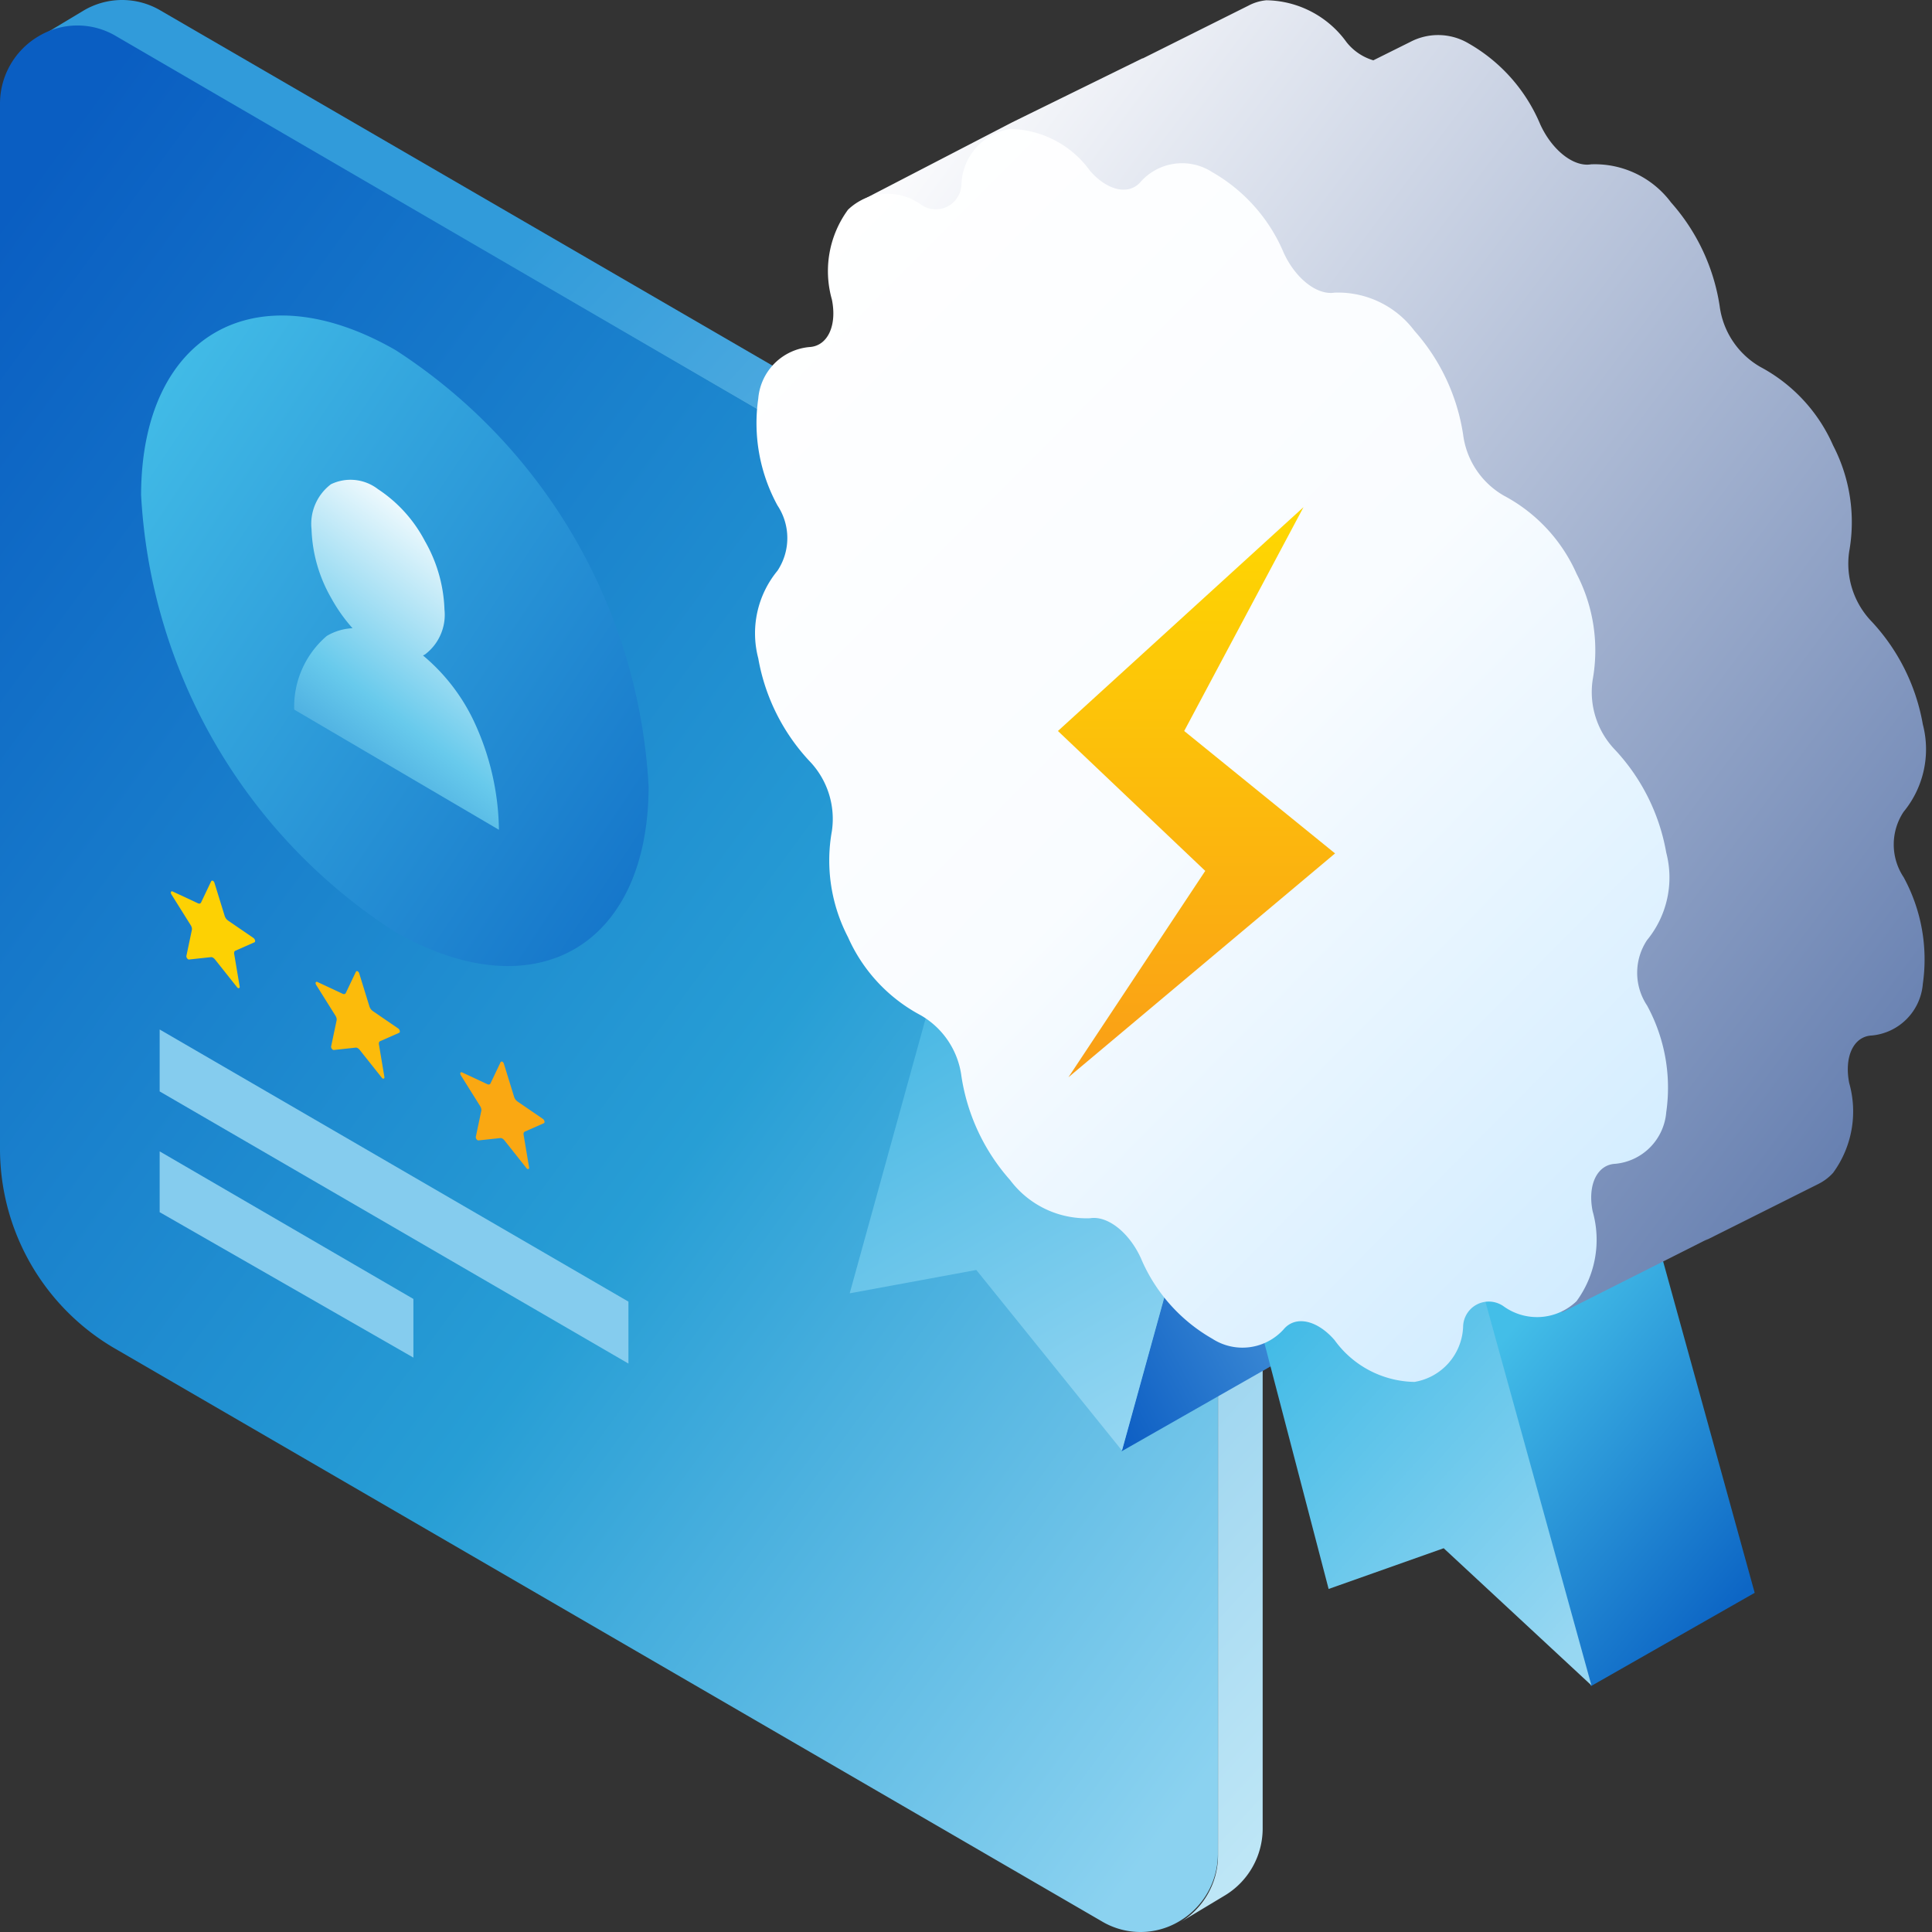 <svg xmlns="http://www.w3.org/2000/svg" xmlns:xlink="http://www.w3.org/1999/xlink" width="36" height="36" viewBox="0 0 36 36"><rect x="0" y="0" width="36" height="36" fill="#333333" stroke="none"/><defs><style>.a{fill:#fff;stroke:#707070;}.b{clip-path:url(#a);}.c{fill:none;}.d{fill:url(#b);}.e{fill:url(#c);}.f{fill:#85ccee;}.g{fill:url(#d);}.h{fill:url(#e);}.i{fill:url(#f);}.j{fill:url(#h);}.k{fill:url(#i);}.l{fill:url(#j);}.m,.p,.q,.r{fill-rule:evenodd;}.m{fill:url(#k);}.n{fill:url(#l);}.o{stroke:rgba(0,0,0,0);stroke-miterlimit:10;fill:url(#m);}.p{fill:#fdd103;}.q{fill:#fcbb0b;}.r{fill:#faa812;}.s{fill:url(#n);}</style><clipPath id="a"><rect class="a" width="36" height="36" transform="translate(-17378 -3563)"/></clipPath><linearGradient id="b" x1="0.397" y1="0.127" x2="1" y2="1" gradientUnits="objectBoundingBox"><stop offset="0" stop-color="#319bda"/><stop offset="1" stop-color="#c3e9f7"/></linearGradient><linearGradient id="c" x1="0.064" y1="0.035" x2="0.91" y2="1" gradientUnits="objectBoundingBox"><stop offset="0" stop-color="#0a5ec2"/><stop offset="0.584" stop-color="#279ed5"/><stop offset="1" stop-color="#8bd2f0"/></linearGradient><linearGradient id="d" x1="0.5" x2="0.5" y2="1" gradientUnits="objectBoundingBox"><stop offset="0" stop-color="#fbb03b"/><stop offset="1" stop-color="#f15a24"/></linearGradient><linearGradient id="e" x1="1.099" x2="0" y2="1.065" gradientUnits="objectBoundingBox"><stop offset="0" stop-color="#8cd3f1"/><stop offset="1" stop-color="#085ac2"/></linearGradient><linearGradient id="f" x1="0.287" x2="0.683" y2="1" gradientUnits="objectBoundingBox"><stop offset="0" stop-color="#3ab2e1"/><stop offset="1" stop-color="#94d6f2"/></linearGradient><linearGradient id="h" x1="0.386" y1="0.148" x2="0.861" y2="0.882" gradientUnits="objectBoundingBox"><stop offset="0" stop-color="#43bee8"/><stop offset="1" stop-color="#0d66c5"/></linearGradient><linearGradient id="i" x1="0.306" y1="0.27" x2="0.85" y2="1" gradientUnits="objectBoundingBox"><stop offset="0" stop-color="#40bae6"/><stop offset="1" stop-color="#97d7f2"/></linearGradient><linearGradient id="j" x1="1" y1="0.94" x2="0.056" y2="0.071" gradientUnits="objectBoundingBox"><stop offset="0" stop-color="#5c77ab"/><stop offset="1" stop-color="#fdfdfe"/></linearGradient><linearGradient id="k" x1="0.028" y1="0.093" x2="0.837" y2="1.195" gradientUnits="objectBoundingBox"><stop offset="0" stop-color="#fff"/><stop offset="0.443" stop-color="#f9fcff"/><stop offset="1" stop-color="#c5e7ff"/></linearGradient><linearGradient id="l" x1="0.049" y1="0.116" x2="0.912" y2="0.961" gradientUnits="objectBoundingBox"><stop offset="0" stop-color="#42bce7"/><stop offset="1" stop-color="#1474c9"/></linearGradient><linearGradient id="m" x1="0.432" y1="-0.033" x2="-0.075" y2="1.104" gradientUnits="objectBoundingBox"><stop offset="0" stop-color="#fcfeff"/><stop offset="0.499" stop-color="#68caec"/><stop offset="1" stop-color="#1577ca"/></linearGradient><linearGradient id="n" x1="0.5" x2="0.5" y2="1" gradientUnits="objectBoundingBox"><stop offset="0" stop-color="#fed801"/><stop offset="1" stop-color="#fa9e17"/></linearGradient></defs><g class="b" transform="translate(17378 3563)"><g transform="translate(-17378 -3563)"><rect class="c" width="35.777" height="36" transform="translate(0)"/><path class="d" d="M33.151,39.341A4.188,4.188,0,0,0,31.6,37.778L13.175,27.086a1.407,1.407,0,0,0-1.443,0l-.832.5h0a1.407,1.407,0,0,1,1.443,0L30.765,38.281a4.238,4.238,0,0,1,2.109,3.685V61.46a1.457,1.457,0,0,1-.721,1.256h0l.832-.5a1.457,1.457,0,0,0,.721-1.256V41.463A4.168,4.168,0,0,0,33.151,39.341Z" transform="translate(-10.178 -26.887)"/><path class="e" d="M28.886,39.506,10.464,28.786a1.407,1.407,0,0,0-1.443,0A1.457,1.457,0,0,0,8.3,30.042V49.536a4.306,4.306,0,0,0,2.109,3.685L28.83,63.913a1.407,1.407,0,0,0,1.443,0,1.457,1.457,0,0,0,.721-1.256V43.163A4.226,4.226,0,0,0,28.886,39.506Z" transform="translate(-8.3 -28.112)"/><g transform="translate(2.975 19.18)"><path class="f" d="M465.87,115.4l8.735,5.071v-1.154l-8.735-5.071Z" transform="translate(-465.87 -114.243)"/><path class="f" d="M465.87,115.375l4.728,2.71v-1.093l-4.728-2.75Z" transform="translate(-465.87 -111.968)"/></g><g transform="translate(14.083 0)"><g transform="translate(1.75 14.432)"><path class="g" d="M14.208,0l5.076,2.93L16.217,4.7l-5.073-2.93Z" transform="translate(-8.94 0.002)"/><path class="h" d="M16.983,25.2l2.187-7.917,3.05-1.738-2.187,7.917Z" transform="translate(-11.917 -12.589)"/><path class="i" d="M5.074,10.848,7.261,2.931,2.187,0,0,7.917l2.359-.435Z" transform="translate(0 1.75)"/></g><g transform="translate(8.31 18.807)"><path class="g" d="M14.208,0l5.076,2.93L16.217,4.7l-5.073-2.93Z" transform="translate(-11.127 0.002)"/><path class="j" d="M14.17,25.2l-2.187-7.917,3.05-1.738,2.187,7.917Z" transform="translate(-6.917 -12.589)"/><path class="k" d="M2.261,10.848.074,2.931-5,0l2.364,9.051,2.144-.759Z" transform="translate(5 1.75)"/></g><g transform="translate(0 0)"><path class="l" d="M0,3.729,2.8,2.278l2.423-1.19h.009L7.2.105a.884.884,0,0,1,.334-.1A1.873,1.873,0,0,1,9.027.785a1,1,0,0,0,.5.339L10.218.78a1.114,1.114,0,0,1,1.089.032,3.128,3.128,0,0,1,1.33,1.505c.219.48.622.8.948.745a1.772,1.772,0,0,1,1.489.71A3.759,3.759,0,0,1,15.98,5.7a1.537,1.537,0,0,0,.76,1.138A3.043,3.043,0,0,1,18.094,8.3a3.1,3.1,0,0,1,.3,1.977,1.553,1.553,0,0,0,.422,1.308,3.758,3.758,0,0,1,.95,1.912,1.834,1.834,0,0,1-.358,1.63,1.1,1.1,0,0,0,0,1.218,3.2,3.2,0,0,1,.358,1.989,1.051,1.051,0,0,1-.95.961c-.339.015-.518.392-.422.885a1.938,1.938,0,0,1-.3,1.674.921.921,0,0,1-.26.2l-2.155,1.079a.891.891,0,0,0,.089-.051l-2.725,1.373Z" transform="translate(1.98)"/><path class="m" d="M36.071,15.434a3.128,3.128,0,0,0-1.33-1.5,1.033,1.033,0,0,0-1.33.175h0c-.219.262-.622.175-.948-.2h0a1.873,1.873,0,0,0-1.489-.78,1.084,1.084,0,0,0-.907,1.026h0a.478.478,0,0,1-.76.379h0a1.063,1.063,0,0,0-1.354.1,1.936,1.936,0,0,0-.3,1.673h0c.1.494-.084.87-.422.886h0a1.051,1.051,0,0,0-.95.961,3.2,3.2,0,0,0,.358,1.99h0a1.1,1.1,0,0,1,0,1.217h0a1.833,1.833,0,0,0-.358,1.631,3.75,3.75,0,0,0,.95,1.911h0a1.555,1.555,0,0,1,.422,1.308h0a3.094,3.094,0,0,0,.3,1.977,3.04,3.04,0,0,0,1.354,1.455h0a1.538,1.538,0,0,1,.76,1.139h0a3.762,3.762,0,0,0,.907,1.933,1.778,1.778,0,0,0,1.489.711h0c.326-.053.729.264.948.745h0a3.128,3.128,0,0,0,1.33,1.5,1.033,1.033,0,0,0,1.33-.175h0c.219-.262.622-.176.948.2h0a1.873,1.873,0,0,0,1.489.78,1.084,1.084,0,0,0,.907-1.026h0a.478.478,0,0,1,.76-.379h0a1.063,1.063,0,0,0,1.354-.1,1.936,1.936,0,0,0,.3-1.673h0c-.1-.494.084-.87.421-.886h0a1.051,1.051,0,0,0,.95-.961,3.2,3.2,0,0,0-.358-1.99h0a1.1,1.1,0,0,1,0-1.217h0a1.836,1.836,0,0,0,.358-1.631,3.756,3.756,0,0,0-.95-1.911h0a1.552,1.552,0,0,1-.421-1.308h0a3.094,3.094,0,0,0-.3-1.977,3.036,3.036,0,0,0-1.354-1.455h0a1.538,1.538,0,0,1-.76-1.139h0a3.762,3.762,0,0,0-.907-1.933,1.779,1.779,0,0,0-1.489-.711h0c-.326.052-.729-.265-.948-.745Z" transform="translate(-26.235 -10.726)"/></g></g><g transform="translate(2.629 5.88)"><path class="n" d="M4.744,4.758a10.345,10.345,0,0,1,4.713,8.135c-.008,2.989-2.131,4.2-4.744,2.692A10.341,10.341,0,0,1,0,7.453C.008,4.463,2.133,3.256,4.744,4.758Z" transform="translate(0 -4.113)"/><g transform="translate(2.853 3.057)"><path class="o" d="M0,4.285A1.736,1.736,0,0,1,.607,2.913a1.031,1.031,0,0,1,.48-.144,3.039,3.039,0,0,1-.4-.567h0A2.745,2.745,0,0,1,.323.925.926.926,0,0,1,.685.086a.838.838,0,0,1,.875.091,2.6,2.6,0,0,1,.875.967A2.742,2.742,0,0,1,2.8,2.42a.926.926,0,0,1-.363.838L2.4,3.277a3.591,3.591,0,0,1,.944,1.216,4.912,4.912,0,0,1,.471,2.032Z" transform="translate(0 0)"/></g><g transform="translate(0.557 10.53)"><path class="p" d="M-319.53-98.363l.473.324a.07.07,0,0,1,.018.019.08.08,0,0,1,.011.025.048.048,0,0,1,0,.023.019.019,0,0,1-.01.013h0l-.356.157h0a.039.039,0,0,0-.021.024h0a.091.091,0,0,0,0,.044l.1.595h0a.042.042,0,0,1,0,.022.018.018,0,0,1-.011.011h0a.026.026,0,0,1-.019,0,.065.065,0,0,1-.019-.017l-.409-.515a.139.139,0,0,0-.038-.034h0a.062.062,0,0,0-.038-.01l-.408.044a.031.031,0,0,1-.019-.005.066.066,0,0,1-.018-.018.08.08,0,0,1-.012-.025.049.049,0,0,1,0-.023l.1-.475a.1.1,0,0,0,0-.046.169.169,0,0,0-.022-.05l-.356-.568a.08.08,0,0,1-.011-.025.044.044,0,0,1,0-.022.018.018,0,0,1,.011-.012.024.024,0,0,1,.018,0l.473.221a.054.054,0,0,0,.037.005.037.037,0,0,0,.023-.02v0l.188-.395a.018.018,0,0,1,.012-.01.029.029,0,0,1,.019,0h0a.064.064,0,0,1,.019.017.082.082,0,0,1,.012.025h0l.189.612a.175.175,0,0,0,.024.049.15.15,0,0,0,.037.037h0Z" transform="translate(320.594 99.107)"/><path class="q" d="M-319.53-98.363l.473.324a.07.07,0,0,1,.018.019.08.08,0,0,1,.011.025.048.048,0,0,1,0,.023.019.019,0,0,1-.01.013h0l-.356.157h0a.039.039,0,0,0-.021.024h0a.091.091,0,0,0,0,.044l.1.595h0a.042.042,0,0,1,0,.022.018.018,0,0,1-.011.011h0a.026.026,0,0,1-.019,0,.065.065,0,0,1-.019-.017l-.409-.515a.139.139,0,0,0-.038-.034h0a.062.062,0,0,0-.038-.01l-.408.044a.031.031,0,0,1-.019-.005.066.066,0,0,1-.018-.018.08.08,0,0,1-.012-.025.049.049,0,0,1,0-.023l.1-.475a.1.1,0,0,0,0-.046.169.169,0,0,0-.022-.05l-.356-.568a.08.08,0,0,1-.011-.025.044.044,0,0,1,0-.022.018.018,0,0,1,.011-.012.024.024,0,0,1,.018,0l.473.221a.054.054,0,0,0,.037.005.037.037,0,0,0,.023-.02v0l.188-.395a.018.018,0,0,1,.012-.01.029.029,0,0,1,.019,0h0a.064.064,0,0,1,.019.017.082.082,0,0,1,.012.025h0l.189.612a.175.175,0,0,0,.024.049.15.15,0,0,0,.037.037h0Z" transform="translate(323.291 100.793)"/><path class="r" d="M-319.53-98.363l.473.324a.07.07,0,0,1,.018.019.08.08,0,0,1,.011.025.048.048,0,0,1,0,.023.019.019,0,0,1-.01.013h0l-.356.157h0a.039.039,0,0,0-.021.024h0a.091.091,0,0,0,0,.044l.1.595h0a.042.042,0,0,1,0,.022.018.018,0,0,1-.011.011h0a.026.026,0,0,1-.019,0,.065.065,0,0,1-.019-.017l-.409-.515a.139.139,0,0,0-.038-.034h0a.062.062,0,0,0-.038-.01l-.408.044a.031.031,0,0,1-.019-.005.066.066,0,0,1-.018-.018.08.08,0,0,1-.012-.025.049.049,0,0,1,0-.023l.1-.475a.1.1,0,0,0,0-.046.169.169,0,0,0-.022-.05l-.356-.568a.08.08,0,0,1-.011-.025.044.044,0,0,1,0-.022.018.018,0,0,1,.011-.012.024.024,0,0,1,.018,0l.473.221a.054.054,0,0,0,.037.005.037.037,0,0,0,.023-.02v0l.188-.395a.018.018,0,0,1,.012-.01.029.029,0,0,1,.019,0h0a.064.064,0,0,1,.019.017.082.082,0,0,1,.012.025h0l.189.612a.175.175,0,0,0,.024.049.15.15,0,0,0,.037.037h0Z" transform="translate(325.987 102.478)"/></g></g><path class="s" d="M3854.782,1401.544l-4.576,4.171,2.745,2.607-2.549,3.845,4.968-4.171-2.811-2.281Z" transform="translate(-3830.493 -1392.094)"/></g></g></svg>